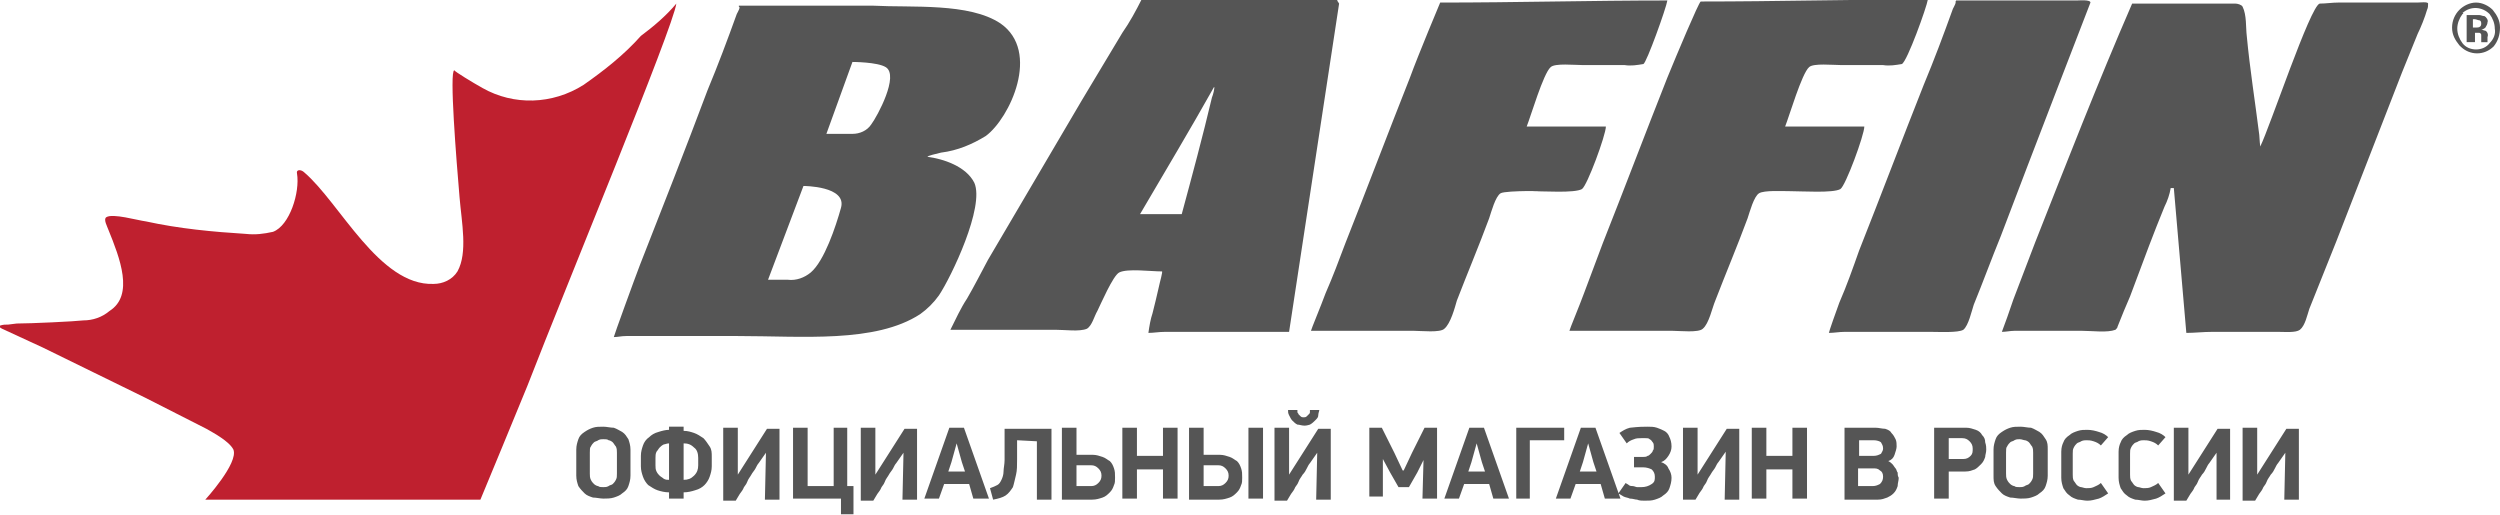 <?xml version="1.0" encoding="utf-8"?>
<!-- Generator: Adobe Illustrator 23.0.0, SVG Export Plug-In . SVG Version: 6.00 Build 0)  -->
<svg version="1.1" width="238px" height="49px" xmlns="http://www.w3.org/2000/svg" xmlns:xlink="http://www.w3.org/1999/xlink" x="0px" y="0px" viewBox="0 0 239.9 49.3" style="enable-background:new 0 0 239.9 49.3;" xml:space="preserve">
<style type="text/css">
	.st0{fill-rule:evenodd;clip-rule:evenodd;fill:#BF202F;}
	.st1{fill-rule:evenodd;clip-rule:evenodd;fill:#555555;}
	.st2{fill:#555555;}
</style>
<path class="st0" d="M64.9,0.3C64.6,2.6,54.4,27.2,50.6,37c-0.6,1.5-4.5,10.9-4.5,10.9H19.7c0,0,3.2-3.5,2.7-4.8
	c-0.4-0.8-1.9-1.6-2.6-2c-2-1-3.9-2-5.9-3c-3.3-1.6-6.5-3.2-9.8-4.8c-1.3-0.6-2.6-1.2-3.9-1.8C0,31.4,0,31.4,0,31.3l0,0
	c0,0,0,0,0-0.1c0.3-0.1,0.5-0.1,0.8-0.1l0.8-0.1C2.9,31,7.2,30.8,8,30.7c0.9,0,1.8-0.3,2.5-0.9c2.4-1.5,1-5.1-0.1-7.8
	c-0.1-0.3-0.5-1-0.2-1.2c0.6-0.4,3,0.3,3.8,0.4c3.2,0.7,6.4,1,9.6,1.2c0.9,0.1,1.7,0,2.6-0.2c1.6-0.6,2.6-3.8,2.3-5.6
	c-0.1-0.4,0.4-0.4,0.7-0.1c3.4,2.9,7.2,10.9,12.4,10.7c0.9,0,1.8-0.4,2.3-1.2c1-1.8,0.4-4.7,0.2-7.1c-0.3-3.5-1-12.2-0.5-12.2
	c0,0.1,1.8,1.2,2.7,1.7c3,1.7,6.7,1.6,9.7-0.3c2-1.4,3.9-2.9,5.5-4.7C62.7,2.5,63.9,1.5,64.9,0.3L64.9,0.3L64.9,0.3z"/>
<path class="st1" d="M160,7.4c-2.1,5.3-4.1,10.6-6.2,15.9c-0.6,1.6-1.2,3.2-1.8,4.8c-0.4,1.1-1.4,3.5-1.4,3.6h9.9
	c0.7,0,2.5,0.2,2.9-0.2c0.6-0.5,0.9-2,1.2-2.7c1-2.6,2.1-5.2,3.1-7.9c0.2-0.6,0.6-2.1,1.1-2.4c0.5-0.3,2.2-0.2,3-0.2
	c1.1,0,4.1,0.2,4.8-0.2c0.5-0.3,2.3-5.2,2.3-6h-7.6c0.4-1,1.6-5.1,2.3-5.7c0.4-0.4,2.3-0.2,3.1-0.2h4c0.6,0.1,1.2,0,1.8-0.1
	c0.5-0.2,2.4-5.5,2.5-6.2c-7.3,0-14.5,0.2-21.8,0.2C163,0.2,160.9,5.2,160,7.4L160,7.4L160,7.4z M135.3,7.4
	c-2.1,5.3-4.1,10.6-6.2,15.9c-0.6,1.6-1.2,3.2-1.9,4.8c-0.4,1.1-1.4,3.5-1.4,3.6h9.9c0.7,0,2.5,0.2,2.9-0.2c0.6-0.5,1-2,1.2-2.7
	c1-2.6,2.1-5.2,3.1-7.9c0.2-0.6,0.6-2.1,1.1-2.4c0.5-0.3,5.3-0.2,3-0.2c1.1,0,4.1,0.2,4.8-0.2c0.5-0.3,2.3-5.2,2.3-6h-7.6
	c0.4-1,1.6-5.1,2.3-5.7c0.4-0.4,2.3-0.2,3.1-0.2h4c0.6,0.1,1.2,0,1.8-0.1C158,6,159.9,0.7,160,0c-7.3,0-14.5,0.2-21.8,0.2
	C138.2,0.2,136.1,5.2,135.3,7.4L135.3,7.4L135.3,7.4z M85,6.4c-0.8-0.5-3.2-0.5-3.2-0.5l-2.5,6.9h2.5c0.7,0,1.4-0.3,1.8-0.9
	C84.2,11.1,86.3,7.2,85,6.4L85,6.4L85,6.4z M77.1,17.8l-3.4,9h1.9c0.8,0.1,1.6-0.2,2.2-0.7c1.3-1.1,2.4-4.4,2.9-6.2
	C81.3,17.8,77.1,17.8,77.1,17.8L77.1,17.8z M94.6,13c-1.3,0.8-2.7,1.4-4.3,1.6C89.9,14.7,89,14.9,89,15c1.5,0.2,3.7,0.9,4.5,2.5
	c1,2.3-2.2,9-3.4,10.8c-0.5,0.7-1.1,1.3-1.8,1.8C84,32.9,77,32.2,70.8,32.2c-3.6,0-7.2,0-10.7,0c-0.5,0-0.8,0.1-1.2,0.1
	c0-0.1,2-5.6,2.5-6.9c2.2-5.6,4.4-11.2,6.5-16.8c1-2.4,1.9-4.8,2.8-7.3c0.1-0.2,0.4-0.7,0.2-0.7c0,0,0-0.1,0-0.1c4.3,0,8.6,0,12.9,0
	c3.7,0.2,9.2-0.3,12.2,1.7C99.9,4.9,96.9,11.3,94.6,13L94.6,13L94.6,13z M116.5,8.3c-2.3,4.1-4.7,8.1-7.1,12.2h4
	c1-3.7,2-7.4,2.9-11.2C116.4,9.1,116.6,8.3,116.5,8.3L116.5,8.3L116.5,8.3z M128.5,0.3c-1.6,10.5-3.2,21-4.8,31.5h-11.9
	c-0.6,0-1.1,0.1-1.6,0.1c0.1-0.7,0.2-1.3,0.4-1.9c0.2-0.8,0.4-1.6,0.6-2.5c0.1-0.5,0.4-1.5,0.3-1.5c-1.1,0-3.3-0.3-4.1,0.1
	c-0.6,0.3-1.8,3.1-2.1,3.7c-0.3,0.5-0.5,1.4-1,1.7c-0.7,0.3-2.1,0.1-3,0.1c-3,0-6.1,0-9.1,0c-0.4,0-0.6,0-1,0c0.5-1,1-2.1,1.6-3
	c0.7-1.2,1.3-2.4,2-3.7c3-5.1,6-10.2,9-15.3c1.3-2.2,2.6-4.3,3.9-6.5c0.7-1,1.3-2.1,1.9-3.3c5.6,0,18.3,0,18.7,0
	C128.3,0.1,128.4,0.1,128.5,0.3L128.5,0.3L128.5,0.3z M195.3,23.2c-0.7,1.8-1.4,3.7-2.1,5.5c-0.3,0.9-0.9,2.6-1.1,3.1
	c0.4,0,0.8-0.1,1.2-0.1c2.2,0,4.3,0,6.5,0c1,0,2.4,0.2,3.2-0.1c0.1-0.1,0.2-0.2,0.2-0.3c0.4-1,0.8-2,1.2-2.9
	c0.6-1.6,1.2-3.2,1.8-4.8c0.5-1.3,1-2.6,1.5-3.8c0.3-0.6,0.5-1.2,0.6-1.8h0.3c0.4,4.6,0.8,9.2,1.2,13.9c0.8,0,1.6-0.1,2.5-0.1h6.3
	c0.7,0,1.7,0.1,2.1-0.2c0.5-0.4,0.7-1.4,0.9-2l2.6-6.5c2.1-5.4,4.2-10.8,6.3-16.2l1.5-3.7c0.3-0.6,0.7-1.6,0.9-2.3
	c0.1-0.2,0.1-0.4,0.1-0.6s-0.8-0.1-1-0.1h-6.5c-0.3,0-0.7,0-1,0h-0.1c-0.6,0-1.2,0.1-1.8,0.1c-0.9,0.2-4.8,11.9-5.7,13.7
	c0,0.2-0.1-0.9-0.1-1.1c-0.4-3.2-0.9-6.3-1.2-9.5c-0.1-0.8,0-2-0.4-2.8c-0.1-0.2-0.5-0.3-0.7-0.3l-9.9,0
	C201.3,7.9,198.3,15.6,195.3,23.2L195.3,23.2L195.3,23.2z M187.7,0h11.6c0.2,0,1.3-0.1,1.3,0.2c0,0-5.8,15-8.6,22.4
	c-0.9,2.2-1.7,4.4-2.6,6.6c-0.2,0.6-0.5,2-1,2.4c-0.5,0.3-2.3,0.2-3.1,0.2H177c-0.5,0-1,0.1-1.5,0.1c0-0.1,0.7-2.1,1-2.9
	c0.7-1.6,1.3-3.3,1.9-5c2.1-5.3,4.1-10.6,6.2-15.9c1-2.4,1.9-4.8,2.8-7.3c0.1-0.2,0.4-0.7,0.2-0.7C187.7,0.1,187.7,0.1,187.7,0
	L187.7,0z"/>
<path class="st1" d="M237.9,1.9c-0.1,0-0.3-0.1-0.4-0.1h-0.2v0.8h0.3c0.1,0,0.3,0,0.4-0.1c0.1-0.1,0.1-0.2,0.1-0.3
	C238.1,2,238,1.9,237.9,1.9L237.9,1.9L237.9,1.9z M236.7,4V1.4h1.2c0.2,0,0.3,0.1,0.5,0.1c0.2,0.1,0.4,0.4,0.3,0.6
	c0,0.2-0.1,0.3-0.2,0.5c-0.1,0.1-0.3,0.2-0.4,0.2c0.1,0,0.3,0.1,0.4,0.1c0.2,0.1,0.3,0.4,0.2,0.6v0.2c0,0,0,0.1,0,0.1s0,0.1,0,0.1
	l0,0.1h-0.6c0-0.1,0-0.2,0-0.4c0-0.1,0-0.2,0-0.3c0-0.1-0.1-0.2-0.2-0.2s-0.1,0-0.2,0h-0.1h-0.1V4L236.7,4L236.7,4L236.7,4z
	 M236.3,1.3c-0.3,0.4-0.5,0.9-0.5,1.4s0.2,1,0.5,1.4s0.8,0.6,1.3,0.6c0.5,0,1-0.2,1.3-0.6c0.4-0.4,0.6-0.9,0.5-1.4
	c0-0.5-0.2-1-0.5-1.4c-0.7-0.7-1.8-0.8-2.6-0.1C236.4,1.2,236.4,1.3,236.3,1.3L236.3,1.3z M239.3,4.4c-0.9,0.9-2.3,0.9-3.2,0
	c0,0,0,0-0.1-0.1c-0.4-0.5-0.7-1-0.7-1.7c0-0.7,0.3-1.3,0.7-1.7c0.4-0.4,1-0.7,1.6-0.7c0.6,0,1.2,0.3,1.6,0.7c0.4,0.5,0.7,1,0.7,1.7
	C239.9,3.3,239.7,3.9,239.3,4.4L239.3,4.4L239.3,4.4z"/>
<path class="st2" d="M60.5,45.6c0,0.4-0.1,0.7-0.2,1c-0.1,0.3-0.3,0.5-0.6,0.7c-0.2,0.2-0.5,0.3-0.8,0.4c-0.3,0.1-0.7,0.1-1,0.1
	c-0.3,0-0.7-0.1-1-0.1c-0.3-0.1-0.6-0.2-0.8-0.4s-0.4-0.4-0.6-0.7c-0.1-0.3-0.2-0.6-0.2-1v-2.5c0-0.4,0.1-0.7,0.2-1
	c0.1-0.3,0.3-0.5,0.6-0.7c0.3-0.2,0.5-0.3,0.8-0.4c0.3-0.1,0.6-0.1,1-0.1c0.3,0,0.7,0.1,1,0.1c0.3,0.1,0.6,0.3,0.8,0.4
	c0.3,0.2,0.4,0.4,0.6,0.7c0.1,0.3,0.2,0.6,0.2,1V45.6L60.5,45.6z M59.2,43.4c0-0.2,0-0.4-0.1-0.6c-0.1-0.1-0.2-0.3-0.3-0.4
	c-0.1-0.1-0.3-0.2-0.4-0.2c-0.1-0.1-0.3-0.1-0.5-0.1c-0.2,0-0.3,0-0.5,0.1c-0.1,0.1-0.3,0.1-0.4,0.2c-0.1,0.1-0.2,0.2-0.3,0.4
	c-0.1,0.1-0.1,0.3-0.1,0.6v2c0,0.2,0,0.4,0.1,0.6c0.1,0.2,0.2,0.3,0.3,0.4c0.1,0.1,0.3,0.2,0.4,0.2c0.1,0.1,0.3,0.1,0.5,0.1
	c0.2,0,0.3,0,0.5-0.1c0.1-0.1,0.3-0.1,0.4-0.2c0.1-0.1,0.2-0.2,0.3-0.4c0.1-0.2,0.1-0.3,0.1-0.6V43.4z M65.6,41.3
	c0.4,0,0.7,0.1,1,0.2c0.3,0.1,0.6,0.3,0.9,0.5c0.2,0.2,0.4,0.5,0.6,0.8s0.2,0.6,0.2,1v0.9c0,0.4-0.1,0.7-0.2,1s-0.3,0.6-0.5,0.8
	c-0.2,0.2-0.5,0.4-0.9,0.5c-0.3,0.1-0.7,0.2-1.1,0.2v0.6h-1.4v-0.6c-0.4,0-0.8-0.1-1.1-0.2c-0.3-0.1-0.6-0.3-0.9-0.5
	c-0.2-0.2-0.4-0.5-0.5-0.8c-0.1-0.3-0.2-0.6-0.2-1v-1c0-0.4,0.1-0.7,0.2-1c0.1-0.3,0.3-0.6,0.6-0.8c0.2-0.2,0.5-0.4,0.9-0.5
	c0.3-0.1,0.7-0.2,1-0.2v-0.3h1.4V41.3L65.6,41.3z M67,43.9c0-0.4-0.1-0.8-0.4-1c-0.3-0.3-0.6-0.4-1-0.4V46c0.4,0,0.7-0.1,1-0.4
	c0.3-0.3,0.4-0.6,0.4-1L67,43.9L67,43.9z M62.9,44.6c0,0.2,0,0.4,0.1,0.6c0.1,0.2,0.2,0.3,0.3,0.4c0.1,0.1,0.3,0.2,0.4,0.3
	c0.2,0.1,0.3,0.1,0.5,0.1v-3.5c-0.2,0-0.4,0.1-0.5,0.1c-0.2,0.1-0.3,0.2-0.4,0.3c-0.1,0.1-0.2,0.3-0.3,0.4c-0.1,0.2-0.1,0.4-0.1,0.6
	V44.6L62.9,44.6z M73.5,43.4l-0.7,1c-0.1,0.1-0.2,0.3-0.3,0.5c-0.1,0.2-0.3,0.4-0.4,0.6c-0.1,0.2-0.3,0.4-0.4,0.7s-0.3,0.4-0.4,0.7
	c-0.1,0.2-0.3,0.4-0.4,0.6c-0.1,0.2-0.2,0.3-0.3,0.5h-1.2V41h1.4v4.5h0l1.4-2.2l1.4-2.2h1.2v6.8h-1.4L73.5,43.4L73.5,43.4z M81.3,41
	v5.6h0.6v2.7h-1.2v-1.5h-4.6V41h1.4v5.6h2.5V41L81.3,41L81.3,41z M86.7,43.4l-0.7,1c-0.1,0.1-0.2,0.3-0.3,0.5s-0.3,0.4-0.4,0.6
	c-0.1,0.2-0.3,0.4-0.4,0.7s-0.3,0.4-0.4,0.7c-0.1,0.2-0.3,0.4-0.4,0.6c-0.1,0.2-0.2,0.3-0.3,0.5h-1.2V41H84v4.5h0l1.4-2.2l1.4-2.2
	h1.2v6.8h-1.4L86.7,43.4L86.7,43.4z M93,46.4h-2.4l-0.5,1.4h-1.4l2.4-6.8h1.4l2.4,6.8h-1.5L93,46.4L93,46.4z M91,45.2h1.6l-0.3-0.9
	l-0.5-1.8h0l-0.5,1.8L91,45.2L91,45.2z M97.6,42.2V44c0,0.6,0,1.1-0.1,1.5s-0.2,0.9-0.3,1.2c-0.2,0.3-0.4,0.6-0.7,0.8
	s-0.7,0.3-1.2,0.4L95,46.8c0.3-0.1,0.5-0.2,0.7-0.3c0.2-0.1,0.3-0.3,0.4-0.5c0.1-0.2,0.2-0.5,0.2-0.8s0.1-0.7,0.1-1.1v-3h4.5v6.8
	h-1.4v-5.6L97.6,42.2L97.6,42.2z M103.3,46.6h1.4c0.3,0,0.5-0.1,0.7-0.3c0.2-0.2,0.3-0.4,0.3-0.7s-0.1-0.5-0.3-0.7
	c-0.2-0.2-0.4-0.3-0.7-0.3h-1.4L103.3,46.6L103.3,46.6z M101.9,47.8V41h1.4v2.6h1.6c0.3,0,0.6,0.1,0.9,0.2c0.3,0.1,0.5,0.3,0.7,0.4
	c0.2,0.2,0.3,0.4,0.4,0.7c0.1,0.3,0.1,0.5,0.1,0.9c0,0.3,0,0.5-0.1,0.7c-0.1,0.3-0.2,0.5-0.4,0.7c-0.2,0.2-0.4,0.4-0.7,0.5
	c-0.3,0.1-0.6,0.2-1,0.2H101.9L101.9,47.8z M111.6,47.8V45h-2.5v2.8h-1.4V41h1.4v2.7h2.5V41h1.4v6.8H111.6z M115.5,46.6h1.4
	c0.3,0,0.5-0.1,0.7-0.3s0.3-0.4,0.3-0.7s-0.1-0.5-0.3-0.7c-0.2-0.2-0.4-0.3-0.7-0.3h-1.4L115.5,46.6L115.5,46.6z M114.1,47.8V41h1.4
	v2.6h1.6c0.3,0,0.6,0.1,0.9,0.2c0.3,0.1,0.5,0.3,0.7,0.4c0.2,0.2,0.3,0.4,0.4,0.7c0.1,0.3,0.1,0.5,0.1,0.9c0,0.3,0,0.5-0.1,0.7
	c-0.1,0.3-0.2,0.5-0.4,0.7c-0.2,0.2-0.4,0.4-0.7,0.5c-0.3,0.1-0.6,0.2-1,0.2H114.1L114.1,47.8z M121.2,41v6.8h-1.4V41H121.2z
	 M126.4,43.4l-0.7,1c-0.1,0.1-0.2,0.3-0.3,0.5s-0.2,0.4-0.4,0.6c-0.1,0.2-0.3,0.4-0.4,0.7s-0.3,0.4-0.4,0.7
	c-0.1,0.2-0.3,0.4-0.4,0.6c-0.1,0.2-0.2,0.3-0.3,0.5h-1.2V41h1.4v4.5h0l1.4-2.2l1.4-2.2h1.2v6.8h-1.4L126.4,43.4L126.4,43.4z
	 M125.2,40.8c-0.3,0-0.5-0.1-0.7-0.1c-0.2-0.1-0.3-0.2-0.5-0.4c-0.1-0.1-0.2-0.3-0.3-0.5s-0.1-0.3-0.1-0.5h0.9c0,0.1,0,0.1,0,0.2
	c0,0.1,0.1,0.1,0.1,0.2c0.1,0.1,0.1,0.1,0.2,0.2c0.1,0.1,0.2,0.1,0.3,0.1c0.1,0,0.2,0,0.3-0.1c0.1-0.1,0.1-0.1,0.2-0.2
	c0.1-0.1,0.1-0.1,0.1-0.2c0-0.1,0-0.1,0-0.2h0.9c0,0.1-0.1,0.3-0.1,0.5s-0.1,0.3-0.3,0.5c-0.1,0.1-0.3,0.3-0.5,0.4
	C125.7,40.7,125.4,40.8,125.2,40.8z M136.6,44.1l-0.6,1.2l-0.8,1.4h-1l-0.8-1.4l-0.7-1.3h0v3.6h-1.3V41h1.2l1.2,2.4l0.8,1.7h0.1
	l0.8-1.7l1.2-2.4h1.2v6.8h-1.4L136.6,44.1L136.6,44.1L136.6,44.1z M142.9,46.4h-2.4l-0.5,1.4h-1.4L141,41h1.4l2.4,6.8h-1.5
	L142.9,46.4L142.9,46.4z M140.9,45.2h1.6l-0.3-0.9l-0.5-1.8h0l-0.5,1.8L140.9,45.2L140.9,45.2z M145.5,47.8V41h4.6v1.2h-3.3v5.6
	H145.5L145.5,47.8z M153.6,46.4h-2.4l-0.5,1.4h-1.4l2.4-6.8h1.4l2.4,6.8H154L153.6,46.4L153.6,46.4z M151.6,45.2h1.6l-0.3-0.9
	l-0.5-1.8h0l-0.5,1.8L151.6,45.2L151.6,45.2z M158.1,40.9c0.3,0,0.6,0,0.9,0.1s0.5,0.2,0.7,0.3c0.2,0.1,0.4,0.3,0.5,0.6
	c0.1,0.2,0.2,0.5,0.2,0.9c0,0.3-0.1,0.6-0.3,0.9c-0.2,0.3-0.4,0.5-0.7,0.6c0.3,0.1,0.6,0.3,0.7,0.6c0.2,0.3,0.3,0.6,0.3,0.9
	c0,0.4-0.1,0.7-0.2,1c-0.1,0.3-0.3,0.5-0.6,0.7c-0.2,0.2-0.5,0.3-0.8,0.4c-0.3,0.1-0.6,0.1-1,0.1c-0.2,0-0.5,0-0.7-0.1
	c-0.2,0-0.4-0.1-0.7-0.1c-0.2-0.1-0.4-0.1-0.6-0.2c-0.2-0.1-0.3-0.2-0.5-0.3l0.7-1c0.1,0.1,0.2,0.1,0.3,0.2c0.1,0.1,0.3,0.1,0.4,0.1
	c0.1,0,0.3,0.1,0.4,0.1c0.1,0,0.3,0,0.4,0c0.4,0,0.7-0.1,1-0.3s0.3-0.4,0.3-0.7s-0.1-0.5-0.3-0.7c-0.2-0.1-0.5-0.2-0.8-0.2h-0.9v-1
	h0.9c0.1,0,0.3,0,0.4-0.1c0.1,0,0.2-0.1,0.3-0.2c0.1-0.1,0.2-0.2,0.2-0.3c0.1-0.1,0.1-0.2,0.1-0.4c0-0.1,0-0.3-0.1-0.4
	c-0.1-0.1-0.1-0.2-0.3-0.3c-0.1-0.1-0.2-0.1-0.4-0.1s-0.3,0-0.4,0c-0.2,0-0.5,0-0.7,0.1c-0.3,0.1-0.5,0.2-0.7,0.4l-0.7-1
	c0.3-0.2,0.6-0.4,1-0.5C157.3,40.9,157.7,40.9,158.1,40.9L158.1,40.9z M165.6,43.3l-0.7,1c-0.1,0.1-0.2,0.3-0.3,0.5
	c-0.1,0.2-0.3,0.4-0.4,0.6c-0.1,0.2-0.3,0.4-0.4,0.7s-0.3,0.4-0.4,0.7c-0.1,0.2-0.3,0.4-0.4,0.6c-0.1,0.2-0.2,0.3-0.3,0.5h-1.2V41
	h1.4v4.5h0l1.4-2.2l1.4-2.2h1.2v6.8h-1.4L165.6,43.3L165.6,43.3z M172,47.8v-2.8h-2.5v2.8h-1.4V41h1.4v2.7h2.5V41h1.4v6.8H172z
	 M182.2,45.8c0,0.3-0.1,0.5-0.1,0.8c-0.1,0.3-0.2,0.5-0.4,0.7c-0.2,0.2-0.4,0.3-0.6,0.4c-0.3,0.1-0.5,0.2-0.9,0.2H177V41h3
	c0.3,0,0.6,0.1,0.9,0.1c0.3,0.1,0.5,0.2,0.6,0.4c0.2,0.2,0.3,0.4,0.4,0.6s0.1,0.5,0.1,0.7s-0.1,0.5-0.2,0.8s-0.3,0.5-0.6,0.6
	c0.2,0.1,0.3,0.2,0.4,0.3c0.1,0.1,0.2,0.3,0.3,0.4c0.1,0.1,0.1,0.3,0.2,0.4C182.1,45.5,182.1,45.6,182.2,45.8L182.2,45.8z M180.7,43
	c0-0.3-0.1-0.4-0.2-0.6c-0.1-0.1-0.4-0.2-0.7-0.2h-1.4v1.5h1.4c0.3,0,0.5-0.1,0.7-0.2C180.6,43.3,180.7,43.2,180.7,43z M180.7,45.7
	c0-0.3-0.1-0.5-0.3-0.6c-0.2-0.2-0.4-0.2-0.7-0.2h-1.4v1.7h1.4c0.3,0,0.5-0.1,0.7-0.2C180.6,46.2,180.7,46,180.7,45.7L180.7,45.7z
	 M187,44h1.4c0.3,0,0.5-0.1,0.7-0.3c0.2-0.2,0.2-0.4,0.2-0.7s-0.1-0.5-0.3-0.7s-0.4-0.3-0.7-0.3H187V44z M188.7,41
	c0.3,0,0.6,0.1,0.9,0.2c0.3,0.1,0.5,0.3,0.6,0.5c0.2,0.2,0.3,0.4,0.3,0.7c0.1,0.3,0.1,0.5,0.1,0.7c0,0.3-0.1,0.5-0.1,0.7
	c-0.1,0.3-0.2,0.5-0.4,0.7c-0.2,0.2-0.4,0.4-0.6,0.5c-0.3,0.1-0.5,0.2-0.9,0.2H187v2.6h-1.4v-6.8L188.7,41L188.7,41z M196.5,45.6
	c0,0.4-0.1,0.7-0.2,1s-0.3,0.5-0.6,0.7c-0.2,0.2-0.5,0.3-0.8,0.4c-0.3,0.1-0.7,0.1-1,0.1c-0.3,0-0.7-0.1-1-0.1
	c-0.3-0.1-0.6-0.2-0.8-0.4c-0.2-0.2-0.4-0.4-0.6-0.7s-0.2-0.6-0.2-1v-2.5c0-0.4,0.1-0.7,0.2-1s0.3-0.5,0.6-0.7
	c0.3-0.2,0.5-0.3,0.8-0.4c0.3-0.1,0.6-0.1,1-0.1c0.3,0,0.7,0.1,1,0.1c0.3,0.1,0.6,0.3,0.8,0.4c0.3,0.2,0.4,0.4,0.6,0.7
	s0.2,0.6,0.2,1V45.6L196.5,45.6z M195.1,43.4c0-0.2,0-0.4-0.1-0.6c-0.1-0.1-0.2-0.3-0.3-0.4c-0.1-0.1-0.3-0.2-0.4-0.2
	s-0.3-0.1-0.5-0.1c-0.2,0-0.3,0-0.5,0.1c-0.1,0.1-0.3,0.1-0.4,0.2c-0.1,0.1-0.2,0.2-0.3,0.4c-0.1,0.1-0.1,0.3-0.1,0.6v2
	c0,0.2,0,0.4,0.1,0.6c0.1,0.2,0.2,0.3,0.3,0.4c0.1,0.1,0.3,0.2,0.4,0.2c0.1,0.1,0.3,0.1,0.5,0.1c0.2,0,0.3,0,0.5-0.1
	c0.1-0.1,0.3-0.1,0.4-0.2c0.1-0.1,0.2-0.2,0.3-0.4c0.1-0.2,0.1-0.3,0.1-0.6V43.4z M201.6,42.7c-0.2-0.2-0.4-0.3-0.7-0.4
	c-0.3-0.1-0.5-0.1-0.7-0.1c-0.1,0-0.3,0-0.5,0.1c-0.1,0.1-0.3,0.1-0.4,0.2s-0.2,0.2-0.3,0.4c-0.1,0.2-0.1,0.3-0.1,0.6v2
	c0,0.2,0,0.4,0.1,0.6c0.1,0.1,0.2,0.3,0.3,0.4s0.3,0.2,0.4,0.2s0.3,0.1,0.5,0.1c0.2,0,0.5,0,0.7-0.1c0.2-0.1,0.5-0.2,0.7-0.4l0.7,1
	c-0.3,0.2-0.6,0.4-0.9,0.5c-0.4,0.1-0.7,0.2-1.1,0.2c-0.3,0-0.6-0.1-0.9-0.1c-0.3-0.1-0.6-0.2-0.8-0.4c-0.3-0.2-0.4-0.4-0.6-0.7
	c-0.1-0.3-0.2-0.6-0.2-1v-2.5c0-0.4,0.1-0.7,0.2-0.9c0.1-0.3,0.3-0.5,0.6-0.7c0.2-0.2,0.5-0.3,0.8-0.4c0.3-0.1,0.6-0.1,0.9-0.1
	c0.4,0,0.8,0.1,1.1,0.2c0.4,0.1,0.7,0.3,0.9,0.5L201.6,42.7L201.6,42.7z M207.1,42.7c-0.2-0.2-0.4-0.3-0.7-0.4
	c-0.3-0.1-0.5-0.1-0.7-0.1c-0.1,0-0.3,0-0.5,0.1c-0.1,0.1-0.3,0.1-0.4,0.2s-0.2,0.2-0.3,0.4c-0.1,0.2-0.1,0.3-0.1,0.6v2
	c0,0.2,0,0.4,0.1,0.6c0.1,0.1,0.2,0.3,0.3,0.4s0.3,0.2,0.4,0.2s0.3,0.1,0.5,0.1c0.2,0,0.5,0,0.7-0.1c0.2-0.1,0.5-0.2,0.7-0.4l0.7,1
	c-0.3,0.2-0.6,0.4-0.9,0.5c-0.4,0.1-0.7,0.2-1.1,0.2c-0.3,0-0.6-0.1-0.9-0.1c-0.3-0.1-0.6-0.2-0.8-0.4c-0.3-0.2-0.4-0.4-0.6-0.7
	c-0.1-0.3-0.2-0.6-0.2-1v-2.5c0-0.4,0.1-0.7,0.2-0.9c0.1-0.3,0.3-0.5,0.6-0.7c0.2-0.2,0.5-0.3,0.8-0.4c0.3-0.1,0.6-0.1,0.9-0.1
	c0.4,0,0.8,0.1,1.1,0.2c0.4,0.1,0.7,0.3,0.9,0.5L207.1,42.7L207.1,42.7z M212.7,43.4l-0.7,1c-0.1,0.1-0.2,0.3-0.3,0.5
	c-0.1,0.2-0.2,0.4-0.4,0.6c-0.1,0.2-0.3,0.4-0.4,0.7s-0.3,0.4-0.4,0.7c-0.1,0.2-0.3,0.4-0.4,0.6c-0.1,0.2-0.2,0.3-0.3,0.5h-1.2V41
	h1.4v4.5h0l1.4-2.2l1.4-2.2h1.2v6.8h-1.3L212.7,43.4L212.7,43.4L212.7,43.4z M219.3,43.4l-0.7,1c-0.1,0.1-0.2,0.3-0.3,0.5
	s-0.2,0.4-0.4,0.6c-0.1,0.2-0.3,0.4-0.4,0.7s-0.3,0.4-0.4,0.7c-0.1,0.2-0.3,0.4-0.4,0.6c-0.1,0.2-0.2,0.3-0.3,0.5h-1.2V41h1.4v4.5h0
	l1.4-2.2l1.4-2.2h1.2v6.8h-1.4L219.3,43.4L219.3,43.4z"/>
</svg>

